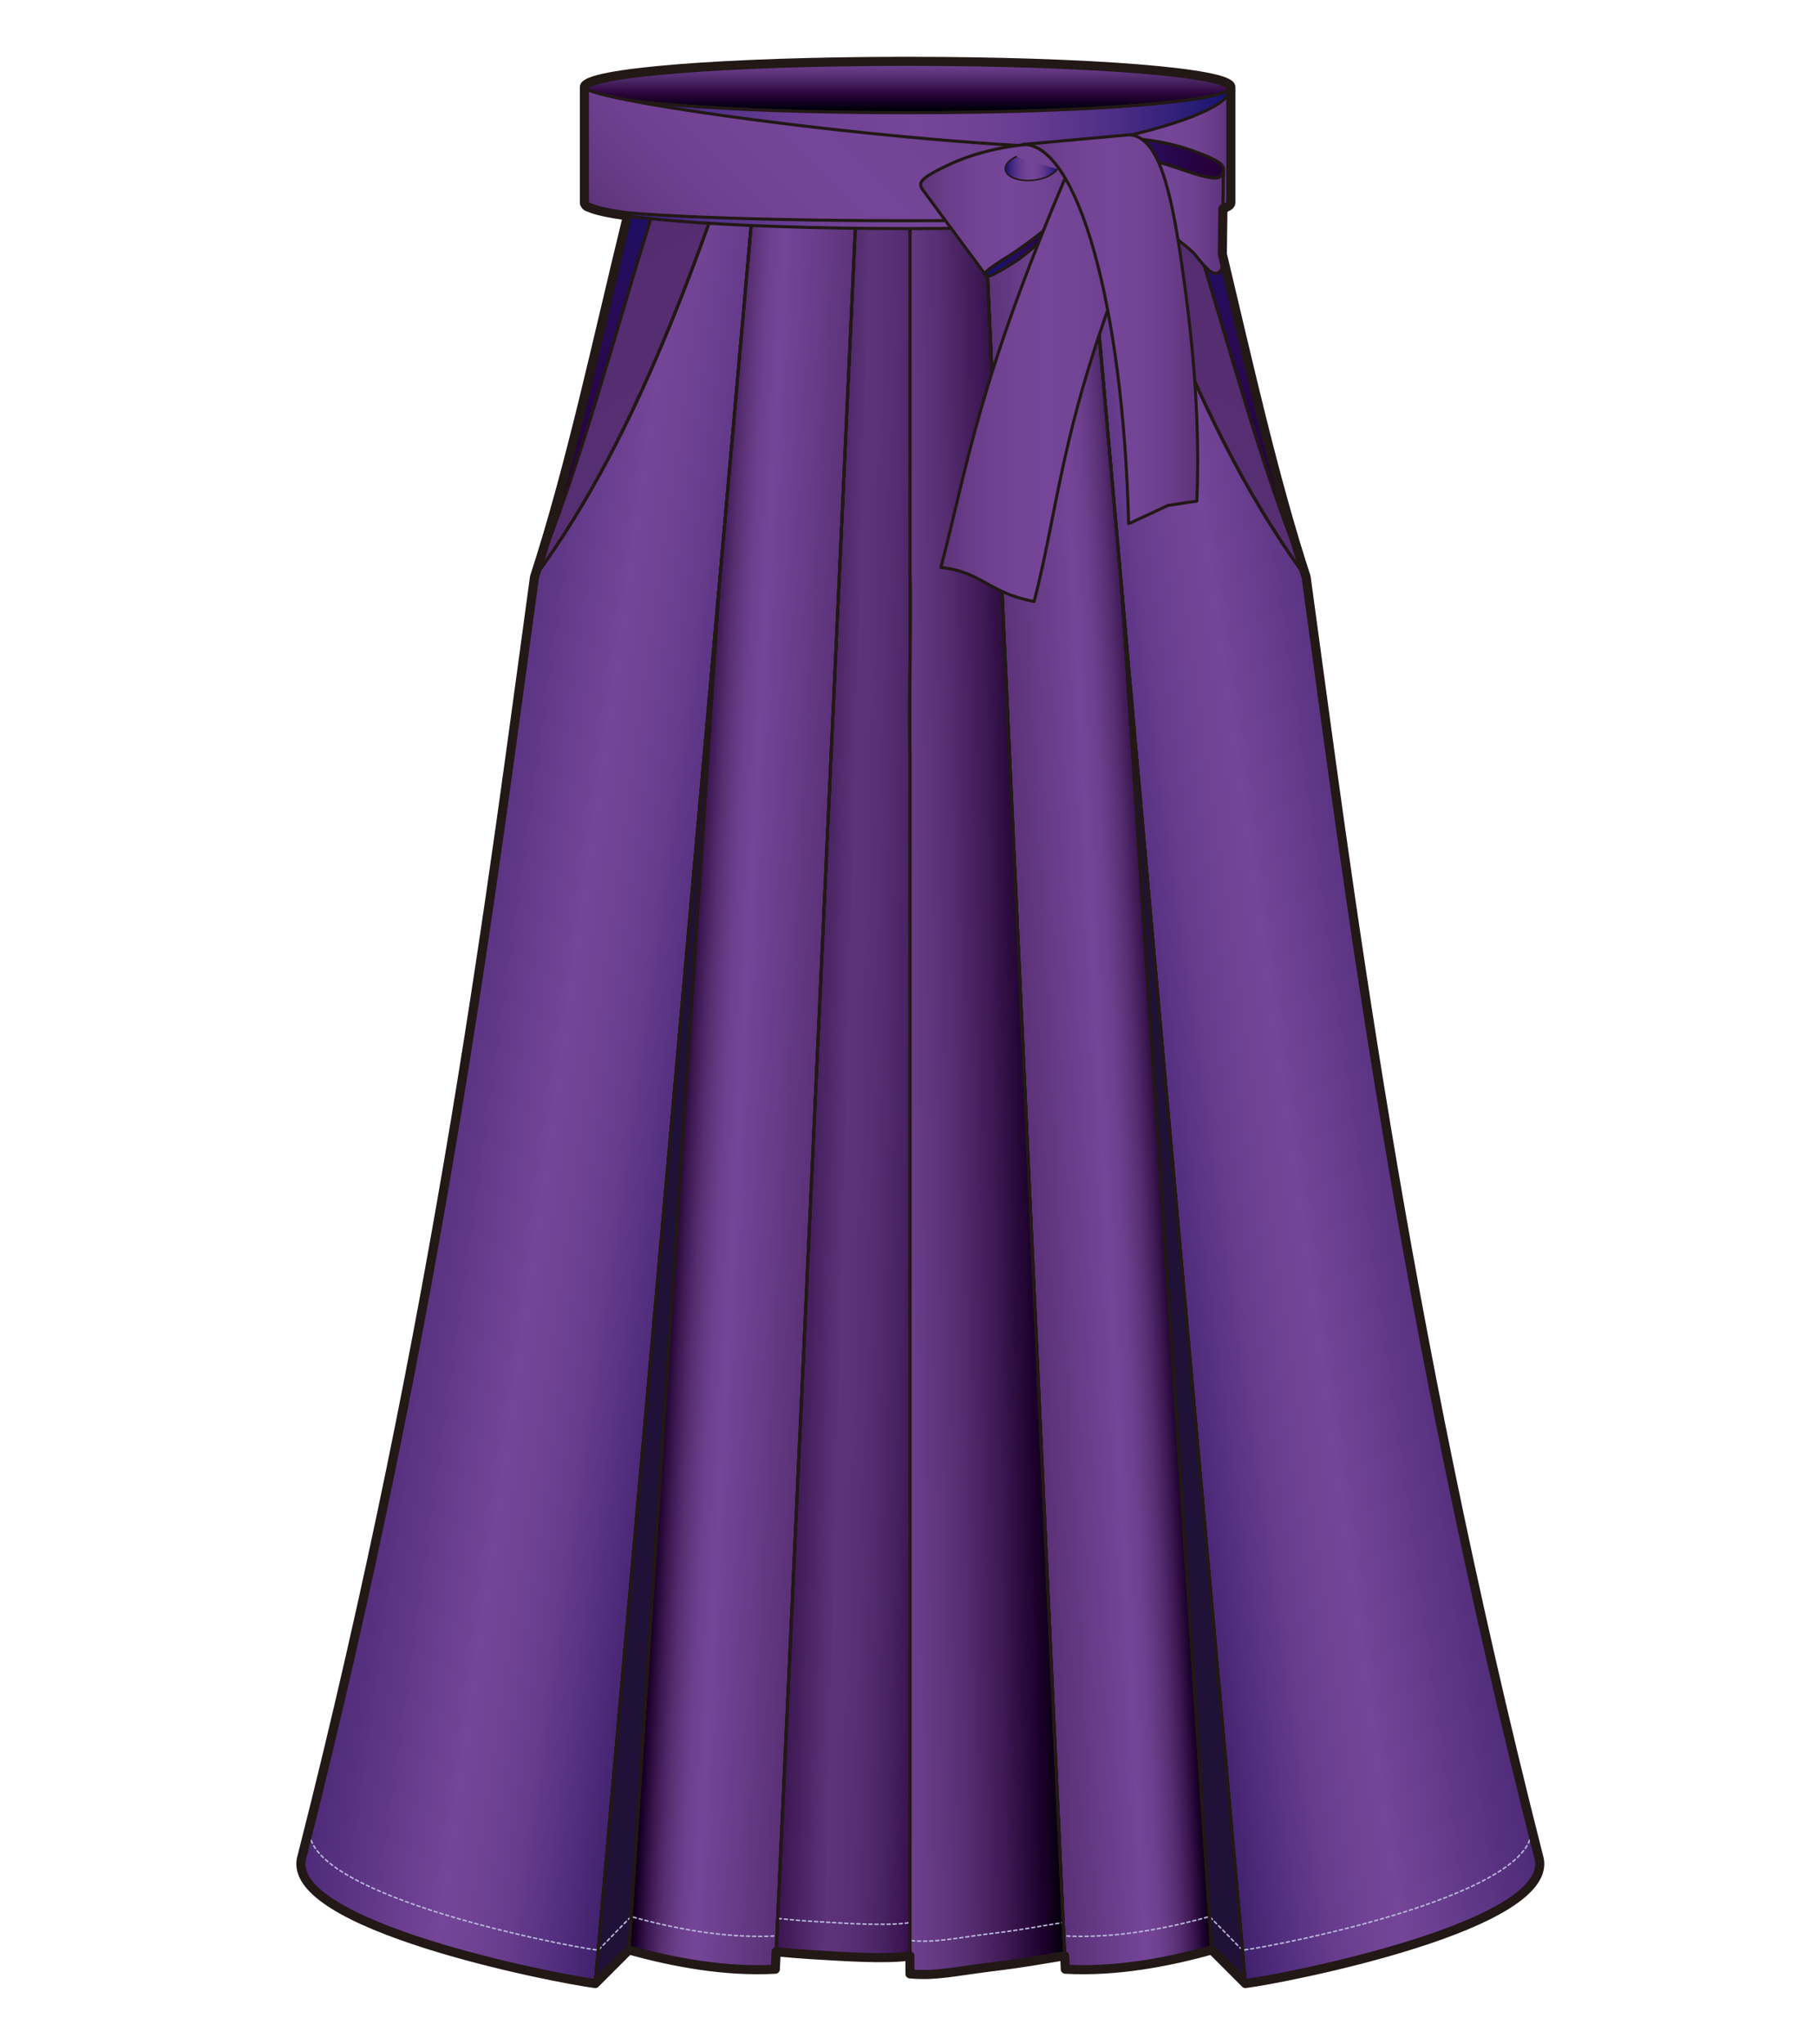 <?xml version="1.0" encoding="utf-8"?>
<!-- Generator: Adobe Illustrator 12.0.0, SVG Export Plug-In . SVG Version: 6.00 Build 51448)  -->
<!DOCTYPE svg PUBLIC "-//W3C//DTD SVG 1.1//EN" "http://www.w3.org/Graphics/SVG/1.1/DTD/svg11.dtd">
<svg  version="1.1" id="レイヤー_1" xmlns="http://www.w3.org/2000/svg" xmlns:xlink="http://www.w3.org/1999/xlink" width="600" height="675" viewBox="0 0 600 675"
	 overflow="visible" enable-background="new 0 0 600 675" xml:space="preserve">
<rect fill="none" width="600" height="675"/>
<g>
	<linearGradient id="XMLID_22_" gradientUnits="userSpaceOnUse" x1="213.51" y1="358.281" x2="314.673" y2="360.93">
		<stop  offset="0.247" style="stop-color:#100021"/>
		<stop  offset="0.301" style="stop-color:#150025"/>
		<stop  offset="0.371" style="stop-color:#220032"/>
		<stop  offset="0.45" style="stop-color:#310944"/>
		<stop  offset="0.536" style="stop-color:#421D59"/>
		<stop  offset="0.627" style="stop-color:#562E72"/>
		<stop  offset="0.657" style="stop-color:#5D337A"/>
		<stop  offset="0.706" style="stop-color:#5A3177"/>
		<stop  offset="0.774" style="stop-color:#532C6F"/>
		<stop  offset="0.855" style="stop-color:#46215F"/>
		<stop  offset="0.943" style="stop-color:#340D48"/>
		<stop  offset="1" style="stop-color:#240034"/>
	</linearGradient>
	<path fill="url(#XMLID_22_)" stroke="#221815" stroke-linecap="round" stroke-linejoin="round" d="M300.487,189.411V74.432h-0.002
		c-6.169,0-12.183-0.04-18.01-0.114l-26.19,570.114c4.427,0.424,8.535,0.766,11.536,0.941c11.05,0.648,24.649,1.639,32.666,0.445
		V248.545C300.237,239.286,300.757,199.498,300.487,189.411z"/>
	<linearGradient id="XMLID_23_" gradientUnits="userSpaceOnUse" x1="-12.008" y1="331.218" x2="286.752" y2="373.206">
		<stop  offset="0.006" style="stop-color:#000003"/>
		<stop  offset="0.076" style="stop-color:#000018"/>
		<stop  offset="0.219" style="stop-color:#0C003C"/>
		<stop  offset="0.424" style="stop-color:#3B1E69"/>
		<stop  offset="0.657" style="stop-color:#744598"/>
		<stop  offset="0.688" style="stop-color:#704395"/>
		<stop  offset="0.732" style="stop-color:#673C8D"/>
		<stop  offset="0.782" style="stop-color:#553080"/>
		<stop  offset="0.839" style="stop-color:#3E1F6B"/>
		<stop  offset="0.901" style="stop-color:#1F024F"/>
		<stop  offset="0.965" style="stop-color:#000026"/>
		<stop  offset="1" style="stop-color:#000003"/>
	</linearGradient>
	<path fill="url(#XMLID_23_)" stroke="#221815" stroke-linecap="round" stroke-linejoin="round" d="M234.468,72.668
		c-4.078,11.416-8.224,22.413-12.505,32.946c-13.258,32.629-27.782,61.004-45.467,84.932
		c-13.507,98.416-31.188,243.251-76.717,422.23c-7.482,22.899,84.937,40.7,96.779,42.14l29.22-329.454l11.528-129.979
		l10.832-122.099C243.324,73.175,238.758,72.934,234.468,72.668z"/>
	
		<linearGradient id="XMLID_24_" gradientUnits="userSpaceOnUse" x1="8798.723" y1="331.218" x2="9097.482" y2="373.206" gradientTransform="matrix(-1 0 0 1 9418.531 0)">
		<stop  offset="0.006" style="stop-color:#000003"/>
		<stop  offset="0.076" style="stop-color:#000018"/>
		<stop  offset="0.219" style="stop-color:#0C003C"/>
		<stop  offset="0.424" style="stop-color:#3B1E69"/>
		<stop  offset="0.657" style="stop-color:#744598"/>
		<stop  offset="0.688" style="stop-color:#704395"/>
		<stop  offset="0.732" style="stop-color:#673C8D"/>
		<stop  offset="0.782" style="stop-color:#553080"/>
		<stop  offset="0.839" style="stop-color:#3E1F6B"/>
		<stop  offset="0.901" style="stop-color:#1F024F"/>
		<stop  offset="0.965" style="stop-color:#000026"/>
		<stop  offset="1" style="stop-color:#000003"/>
	</linearGradient>
	<path fill="url(#XMLID_24_)" stroke="#221815" stroke-linecap="round" stroke-linejoin="round" d="M373.333,72.668
		c4.08,11.416,8.226,22.413,12.507,32.946c13.258,32.629,27.783,61.004,45.467,84.932c13.507,98.416,31.188,243.251,76.715,422.23
		c7.484,22.899-84.935,40.7-96.777,42.14l-29.22-329.454l-11.53-129.979l-10.83-122.099
		C364.479,73.175,369.043,72.934,373.333,72.668z"/>
	<linearGradient id="XMLID_25_" gradientUnits="userSpaceOnUse" x1="287.298" y1="363.512" x2="222.404" y2="360.111">
		<stop  offset="0.006" style="stop-color:#482261"/>
		<stop  offset="0.134" style="stop-color:#51296B"/>
		<stop  offset="0.395" style="stop-color:#633882"/>
		<stop  offset="0.657" style="stop-color:#744598"/>
		<stop  offset="0.688" style="stop-color:#734496"/>
		<stop  offset="0.732" style="stop-color:#6E408F"/>
		<stop  offset="0.782" style="stop-color:#643983"/>
		<stop  offset="0.839" style="stop-color:#552D70"/>
		<stop  offset="0.901" style="stop-color:#3E1954"/>
		<stop  offset="0.965" style="stop-color:#1B002A"/>
		<stop  offset="1" style="stop-color:#000004"/>
	</linearGradient>
	<path fill="url(#XMLID_25_)" stroke="#221815" stroke-linecap="round" stroke-linejoin="round" d="M248.133,73.381l-10.832,122.13
		L226.385,360.63l-18.722,283.175c14.642,4.113,31.886,7.309,48.358,6.387l0.264-5.76l26.19-570.114
		C270.079,74.158,258.53,73.836,248.133,73.381z"/>
	
		<linearGradient id="XMLID_26_" gradientUnits="userSpaceOnUse" x1="9047.893" y1="363.512" x2="8983" y2="360.111" gradientTransform="matrix(-1 0 0 1 9368.398 0)">
		<stop  offset="0.006" style="stop-color:#482261"/>
		<stop  offset="0.134" style="stop-color:#51296B"/>
		<stop  offset="0.395" style="stop-color:#633882"/>
		<stop  offset="0.657" style="stop-color:#744598"/>
		<stop  offset="0.688" style="stop-color:#734496"/>
		<stop  offset="0.732" style="stop-color:#6E408F"/>
		<stop  offset="0.782" style="stop-color:#643983"/>
		<stop  offset="0.839" style="stop-color:#552D70"/>
		<stop  offset="0.901" style="stop-color:#3E1954"/>
		<stop  offset="0.965" style="stop-color:#1B002A"/>
		<stop  offset="1" style="stop-color:#000004"/>
	</linearGradient>
	<path fill="url(#XMLID_26_)" stroke="#221815" stroke-linecap="round" stroke-linejoin="round" d="M359.67,73.381l10.833,122.13
		l10.915,165.119l18.72,283.175c-14.64,4.113-31.883,7.309-48.357,6.387l-0.265-5.76L325.327,74.317
		C337.722,74.158,349.272,73.836,359.67,73.381z"/>
	<polygon fill="#201138" stroke="#221815" stroke-linecap="round" stroke-linejoin="round" points="225.778,325.466 
		196.559,654.916 207.663,643.805 226.389,360.609 237.305,195.515 	"/>
	<polygon fill="#201138" stroke="#221815" stroke-linecap="round" stroke-linejoin="round" points="382.024,325.466 
		411.244,654.916 400.138,643.805 381.414,360.609 370.496,195.515 	"/>
	<linearGradient id="XMLID_27_" gradientUnits="userSpaceOnUse" x1="153.072" y1="365.801" x2="346.928" y2="362.417">
		<stop  offset="0.006" style="stop-color:#482261"/>
		<stop  offset="0.134" style="stop-color:#51296B"/>
		<stop  offset="0.395" style="stop-color:#633882"/>
		<stop  offset="0.657" style="stop-color:#744598"/>
		<stop  offset="0.688" style="stop-color:#734496"/>
		<stop  offset="0.732" style="stop-color:#6E408F"/>
		<stop  offset="0.782" style="stop-color:#643983"/>
		<stop  offset="0.839" style="stop-color:#552D70"/>
		<stop  offset="0.901" style="stop-color:#3E1954"/>
		<stop  offset="0.965" style="stop-color:#1B002A"/>
		<stop  offset="1" style="stop-color:#000004"/>
	</linearGradient>
	<path fill="url(#XMLID_27_)" stroke="#221815" stroke-linecap="round" stroke-linejoin="round" d="M325.323,74.213
		c-4.229,0.076-8.569,0.132-13.006,0.17c-3.874,0.033-7.816,0.049-11.83,0.049v114.979c0.27,10.086-0.25,49.875,0,59.134v397.273
		v5.922c9.175,0.771,14.14-0.826,30.843-2.832c4.152-0.498,12.086-1.771,20.247-3.146L325.323,74.213z"/>
	<path fill="none" stroke="#B9B7DB" stroke-width="0.5" stroke-linecap="round" stroke-linejoin="round" stroke-dasharray="1" d="
		M102.558,601.768c-7.485,22.899,83.136,40.701,94.976,42.14l0,0l10.857-11.11c14.642,4.111,31.663,7.309,48.136,6.386l0.266-5.76
		c4.425,0.423,8.028,0.765,11.029,0.94c11.05,0.649,24.649,1.64,32.666,0.446v5.921c9.175,0.773,14.14-0.825,30.843-2.83
		c4.152-0.499,11.578-1.773,19.741-3.146l0.203,4.429c16.475,0.923,33.496-2.274,48.138-6.386l10.855,11.11l0,0
		c11.842-1.438,102.463-19.24,94.979-42.14"/>
	
		<linearGradient id="XMLID_28_" gradientUnits="userSpaceOnUse" x1="-527.029" y1="71.546" x2="-475.838" y2="160.211" gradientTransform="matrix(0.808 0.005 -0.058 1.047 603.565 1.214)">
		<stop  offset="0.006" style="stop-color:#14126F"/>
		<stop  offset="0.415" style="stop-color:#280B58"/>
		<stop  offset="0.807" style="stop-color:#27013F"/>
		<stop  offset="1" style="stop-color:#240034"/>
	</linearGradient>
	<path fill="url(#XMLID_28_)" stroke="#221815" stroke-linecap="round" stroke-linejoin="round" d="M215.266,71.126
		c-2.852-0.301-5.458-0.616-7.788-0.948c-10.152,41.422-18.87,83.131-30.981,120.368c0,0.001,0,0.001,0,0.002
		C191.786,153.843,202.36,112.131,215.266,71.126z"/>
	<linearGradient id="XMLID_29_" gradientUnits="userSpaceOnUse" x1="-28.814" y1="-274.203" x2="1293.449" y2="2016.025">
		<stop  offset="0.006" style="stop-color:#482261"/>
		<stop  offset="0.081" style="stop-color:#4D2767"/>
		<stop  offset="0.214" style="stop-color:#593075"/>
		<stop  offset="0.388" style="stop-color:#693C89"/>
		<stop  offset="0.517" style="stop-color:#744598"/>
		<stop  offset="0.581" style="stop-color:#6B3E8C"/>
		<stop  offset="0.66" style="stop-color:#60367E"/>
		<stop  offset="0.741" style="stop-color:#562E72"/>
		<stop  offset="0.824" style="stop-color:#4F2869"/>
		<stop  offset="0.909" style="stop-color:#4A2463"/>
		<stop  offset="1" style="stop-color:#482261"/>
	</linearGradient>
	<path fill="url(#XMLID_29_)" stroke="#221815" stroke-linecap="round" stroke-linejoin="round" d="M222.455,71.802
		c-0.364-0.031-0.723-0.062-1.079-0.095c-2.146-0.187-4.185-0.383-6.11-0.584c-12.905,41.006-23.479,82.718-38.77,119.423
		c0,0,0,0.001,0,0.001v0.001c17.685-23.928,32.209-52.303,45.467-84.933c4.281-10.532,8.427-21.529,12.505-32.945
		C230.179,72.406,226.16,72.115,222.455,71.802z"/>
	
		<linearGradient id="XMLID_30_" gradientUnits="userSpaceOnUse" x1="8614.891" y1="31.378" x2="8666.082" y2="120.044" gradientTransform="matrix(-0.808 0.005 0.058 1.047 7393.219 1.214)">
		<stop  offset="0.006" style="stop-color:#14126F"/>
		<stop  offset="0.415" style="stop-color:#280B58"/>
		<stop  offset="0.807" style="stop-color:#27013F"/>
		<stop  offset="1" style="stop-color:#240034"/>
	</linearGradient>
	<path fill="url(#XMLID_30_)" stroke="#221815" stroke-linecap="round" stroke-linejoin="round" d="M392.537,71.127
		c2.852-0.301,5.46-0.617,7.79-0.947c10.15,41.421,18.87,83.131,30.979,120.368c0,0.001,0,0.001,0,0.002
		C416.018,153.844,405.444,112.134,392.537,71.127z"/>
	
		<linearGradient id="XMLID_31_" gradientUnits="userSpaceOnUse" x1="7360.167" y1="-274.202" x2="8682.431" y2="2016.026" gradientTransform="matrix(-1 0 0 1 7996.783 0)">
		<stop  offset="0.006" style="stop-color:#482261"/>
		<stop  offset="0.081" style="stop-color:#4D2767"/>
		<stop  offset="0.214" style="stop-color:#593075"/>
		<stop  offset="0.388" style="stop-color:#693C89"/>
		<stop  offset="0.517" style="stop-color:#744598"/>
		<stop  offset="0.581" style="stop-color:#6B3E8C"/>
		<stop  offset="0.66" style="stop-color:#60367E"/>
		<stop  offset="0.741" style="stop-color:#562E72"/>
		<stop  offset="0.824" style="stop-color:#4F2869"/>
		<stop  offset="0.909" style="stop-color:#4A2463"/>
		<stop  offset="1" style="stop-color:#482261"/>
	</linearGradient>
	<path fill="url(#XMLID_31_)" stroke="#221815" stroke-linecap="round" stroke-linejoin="round" d="M385.35,71.803
		c0.362-0.03,0.721-0.062,1.077-0.095c2.147-0.187,4.188-0.383,6.11-0.584c12.907,41.007,23.48,82.718,38.77,119.424v0.001
		c0,0,0,0.001,0,0.001c-17.682-23.928-32.209-52.303-45.467-84.931c-4.279-10.534-8.427-21.531-12.505-32.946
		C377.627,72.407,381.643,72.117,385.35,71.803z"/>
	<path fill="none" stroke="#221815" stroke-linecap="round" stroke-linejoin="round" d="M300.487,189.411V74.432h-0.002
		c-6.169,0-12.183-0.04-18.01-0.114l-26.19,570.114c4.427,0.424,8.535,0.766,11.536,0.941c11.05,0.648,24.649,1.639,32.666,0.445
		V248.545C300.237,239.286,300.757,199.498,300.487,189.411z"/>
	<path fill="none" stroke="#221815" stroke-linecap="round" stroke-linejoin="round" d="M234.468,72.668
		c-4.078,11.416-8.224,22.413-12.505,32.946c-13.258,32.629-27.782,61.004-45.467,84.932
		c-13.507,98.416-31.188,243.251-76.717,422.23c-7.482,22.899,84.937,40.7,96.779,42.14l29.22-329.454l11.528-129.979
		l10.832-122.099C243.324,73.175,238.758,72.934,234.468,72.668z"/>
	<path fill="none" stroke="#221815" stroke-linecap="round" stroke-linejoin="round" d="M373.333,72.668
		c4.08,11.416,8.226,22.413,12.507,32.946c13.258,32.629,27.783,61.004,45.467,84.932c13.507,98.416,31.188,243.251,76.715,422.23
		c7.484,22.899-84.935,40.7-96.777,42.14l-29.22-329.454l-11.53-129.979l-10.83-122.099
		C364.479,73.175,369.043,72.934,373.333,72.668z"/>
	<path fill="none" stroke="#221815" stroke-linecap="round" stroke-linejoin="round" d="M248.133,73.381l-10.832,122.13
		L226.385,360.63l-18.722,283.175c14.642,4.113,31.886,7.309,48.358,6.387l0.264-5.76l26.19-570.114
		C270.079,74.158,258.53,73.836,248.133,73.381z"/>
	<path fill="none" stroke="#221815" stroke-linecap="round" stroke-linejoin="round" d="M359.67,73.381l10.833,122.13
		l10.915,165.119l18.72,283.175c-14.64,4.113-31.883,7.309-48.357,6.387l-0.265-5.76L325.327,74.317
		C337.722,74.158,349.272,73.836,359.67,73.381z"/>
	<polygon fill="none" stroke="#221815" stroke-linecap="round" stroke-linejoin="round" points="225.778,325.466 196.559,654.916 
		207.663,643.805 226.389,360.609 237.305,195.515 	"/>
	<polygon fill="none" stroke="#221815" stroke-linecap="round" stroke-linejoin="round" points="382.024,325.466 411.244,654.916 
		400.138,643.805 381.414,360.609 370.496,195.515 	"/>
	<path fill="none" stroke="#221815" stroke-linecap="round" stroke-linejoin="round" d="M325.323,74.213
		c-4.229,0.076-8.569,0.132-13.006,0.17c-3.874,0.033-7.816,0.049-11.83,0.049v114.979c0.27,10.086-0.25,49.875,0,59.134v397.273
		v5.922c9.175,0.771,14.14-0.826,30.843-2.832c4.152-0.498,12.086-1.771,20.247-3.146L325.323,74.213z"/>
	<linearGradient id="XMLID_32_" gradientUnits="userSpaceOnUse" x1="299.713" y1="20.259" x2="299.713" y2="37.231">
		<stop  offset="0.006" style="stop-color:#744598"/>
		<stop  offset="0.197" style="stop-color:#61367F"/>
		<stop  offset="0.414" style="stop-color:#46215F"/>
		<stop  offset="0.611" style="stop-color:#2E0640"/>
		<stop  offset="0.78" style="stop-color:#160025"/>
		<stop  offset="0.915" style="stop-color:#02000F"/>
		<stop  offset="1" style="stop-color:#000004"/>
	</linearGradient>
	<path fill="url(#XMLID_32_)" stroke="#221815" stroke-linecap="round" stroke-linejoin="round" d="M406.449,28.745
		c0,4.685-45.829,8.486-106.738,8.486c-60.905,0-106.734-3.801-106.734-8.486c0-4.688,45.829-8.486,106.734-8.486
		C360.62,20.259,406.449,24.057,406.449,28.745z"/>
	<linearGradient id="XMLID_33_" gradientUnits="userSpaceOnUse" x1="192.977" y1="52.111" x2="406.449" y2="52.111">
		<stop  offset="0.006" style="stop-color:#14126F"/>
		<stop  offset="0.1" style="stop-color:#38227C"/>
		<stop  offset="0.197" style="stop-color:#523188"/>
		<stop  offset="0.298" style="stop-color:#653C91"/>
		<stop  offset="0.402" style="stop-color:#714396"/>
		<stop  offset="0.517" style="stop-color:#744598"/>
		<stop  offset="0.611" style="stop-color:#704296"/>
		<stop  offset="0.715" style="stop-color:#623A8F"/>
		<stop  offset="0.825" style="stop-color:#4B2D85"/>
		<stop  offset="0.936" style="stop-color:#2B1D77"/>
		<stop  offset="1" style="stop-color:#14126F"/>
	</linearGradient>
	<path fill="url(#XMLID_33_)" stroke="#221815" stroke-linecap="round" stroke-linejoin="round" d="M192.977,66.991V28.745
		c0,4.685,45.829,8.486,106.734,8.486c60.909,0,106.738-3.801,106.738-8.486v38.246c0,4.686-45.829,8.486-106.738,8.486
		C238.806,75.477,192.977,71.677,192.977,66.991z"/>
	<g>
		<linearGradient id="XMLID_34_" gradientUnits="userSpaceOnUse" x1="228.94" y1="103.433" x2="326.466" y2="5.907">
			<stop  offset="0.006" style="stop-color:#5D337A"/>
			<stop  offset="0.064" style="stop-color:#633881"/>
			<stop  offset="0.169" style="stop-color:#6B3E8C"/>
			<stop  offset="0.278" style="stop-color:#714293"/>
			<stop  offset="0.392" style="stop-color:#744597"/>
			<stop  offset="0.517" style="stop-color:#744598"/>
			<stop  offset="0.621" style="stop-color:#734596"/>
			<stop  offset="0.736" style="stop-color:#704292"/>
			<stop  offset="0.857" style="stop-color:#693C89"/>
			<stop  offset="0.98" style="stop-color:#5E347C"/>
			<stop  offset="1" style="stop-color:#5D337A"/>
		</linearGradient>
		<path fill="url(#XMLID_34_)" stroke="#221815" stroke-linecap="round" stroke-linejoin="round" d="M371.502,50.943l-0.022,20.602
			c-18.915,0.83-43.984,1.337-71.483,1.337c-58.908,0-106.667-2.323-106.667-5.188l-0.353-38.948
			c0,4.685,114.331,20.344,175.236,20.344"/>
		<linearGradient id="XMLID_35_" gradientUnits="userSpaceOnUse" x1="364.124" y1="50.259" x2="406.461" y2="50.259">
			<stop  offset="0.006" style="stop-color:#5D337A"/>
			<stop  offset="0.064" style="stop-color:#633881"/>
			<stop  offset="0.169" style="stop-color:#6B3E8C"/>
			<stop  offset="0.278" style="stop-color:#714293"/>
			<stop  offset="0.392" style="stop-color:#744597"/>
			<stop  offset="0.517" style="stop-color:#744598"/>
			<stop  offset="0.621" style="stop-color:#734596"/>
			<stop  offset="0.736" style="stop-color:#704292"/>
			<stop  offset="0.857" style="stop-color:#693C89"/>
			<stop  offset="0.98" style="stop-color:#5E347C"/>
			<stop  offset="1" style="stop-color:#5D337A"/>
		</linearGradient>
		<path fill="url(#XMLID_35_)" stroke="#221815" stroke-linecap="round" stroke-linejoin="round" d="M406.449,28.745
			c0.579,6.351-19.93,13.467-42.325,17.795l1.757,25.232c24.834-0.949,40.568-3.126,40.568-4.782V28.745"/>
		<linearGradient id="XMLID_36_" gradientUnits="userSpaceOnUse" x1="325.332" y1="79.113" x2="354.767" y2="79.113">
			<stop  offset="0.006" style="stop-color:#14126F"/>
			<stop  offset="0.415" style="stop-color:#280B58"/>
			<stop  offset="0.807" style="stop-color:#27013F"/>
			<stop  offset="1" style="stop-color:#240034"/>
		</linearGradient>
		<path fill="url(#XMLID_36_)" stroke="#221815" stroke-linecap="round" stroke-linejoin="round" d="M354.757,67.007
			c0.398,0.639-11.61,14.513-20.113,19.777c-8.503,5.264-8.746,4.694-9.143,4.052c-0.398-0.641-0.797-1.112,7.701-6.373
			C341.707,79.197,354.361,66.364,354.757,67.007z"/>
		<linearGradient id="XMLID_37_" gradientUnits="userSpaceOnUse" x1="304.001" y1="69.252" x2="361.857" y2="69.252">
			<stop  offset="0.006" style="stop-color:#5D337A"/>
			<stop  offset="0.064" style="stop-color:#633881"/>
			<stop  offset="0.169" style="stop-color:#6B3E8C"/>
			<stop  offset="0.278" style="stop-color:#714293"/>
			<stop  offset="0.392" style="stop-color:#744597"/>
			<stop  offset="0.517" style="stop-color:#744598"/>
			<stop  offset="0.621" style="stop-color:#734596"/>
			<stop  offset="0.736" style="stop-color:#704292"/>
			<stop  offset="0.857" style="stop-color:#693C89"/>
			<stop  offset="0.98" style="stop-color:#5E347C"/>
			<stop  offset="1" style="stop-color:#5D337A"/>
		</linearGradient>
		<path fill="url(#XMLID_37_)" stroke="#221815" stroke-linecap="round" stroke-linejoin="round" d="M361.857,62.983
			c-0.398-0.643-20.15,16.213-28.655,21.479c-8.498,5.261-8.1,5.732-7.701,6.373l-21.105-28.573
			c-0.799-1.772-1.554-3.156,10.273-8.486c11.833-5.33,28.628-7.237,29.427-5.465L361.857,62.983z"/>
		<linearGradient id="XMLID_38_" gradientUnits="userSpaceOnUse" x1="362.921" y1="52.143" x2="403.998" y2="52.143">
			<stop  offset="0.006" style="stop-color:#14126F"/>
			<stop  offset="0.415" style="stop-color:#280B58"/>
			<stop  offset="0.807" style="stop-color:#27013F"/>
			<stop  offset="1" style="stop-color:#240034"/>
		</linearGradient>
		<path fill="url(#XMLID_38_)" stroke="#221815" stroke-linecap="round" stroke-linejoin="round" d="M362.939,46.541
			c-0.642,1.839,15.232,5.228,27.481,9.494c12.255,4.263,12.657,2.734,13.294,0.9c0.141-0.401,0.28-0.787,0.283-1.189
			c0.009-1.417-1.711-3.031-11.264-6.356C380.479,45.124,363.578,44.706,362.939,46.541z"/>
		<linearGradient id="XMLID_39_" gradientUnits="userSpaceOnUse" x1="362.921" y1="68.412" x2="403.995" y2="68.412">
			<stop  offset="0.006" style="stop-color:#5D337A"/>
			<stop  offset="0.064" style="stop-color:#633881"/>
			<stop  offset="0.169" style="stop-color:#6B3E8C"/>
			<stop  offset="0.278" style="stop-color:#714293"/>
			<stop  offset="0.392" style="stop-color:#744597"/>
			<stop  offset="0.517" style="stop-color:#744598"/>
			<stop  offset="0.621" style="stop-color:#734596"/>
			<stop  offset="0.736" style="stop-color:#704292"/>
			<stop  offset="0.857" style="stop-color:#693C89"/>
			<stop  offset="0.98" style="stop-color:#5E347C"/>
			<stop  offset="1" style="stop-color:#5D337A"/>
		</linearGradient>
		<path fill="url(#XMLID_39_)" stroke="#221815" stroke-linecap="round" stroke-linejoin="round" d="M381.395,71.248
			c-2.115,1.684,10.596,9.533,13.183,12.78c2.581,3.249,5.84,7.559,7.96,5.877c0.715-0.574,1.035-1.271,1.042-2.069l0.416-32.091
			c0,0.402-0.142,0.788-0.282,1.189c-0.635,1.837-1.037,3.363-13.294-0.9c-12.249-4.264-28.123-7.653-27.479-9.492L381.395,71.248z"
			/>
		<linearGradient id="XMLID_40_" gradientUnits="userSpaceOnUse" x1="331.952" y1="55.665" x2="349.115" y2="55.665">
			<stop  offset="0.006" style="stop-color:#14126F"/>
			<stop  offset="0.1" style="stop-color:#38227C"/>
			<stop  offset="0.197" style="stop-color:#523188"/>
			<stop  offset="0.298" style="stop-color:#653C91"/>
			<stop  offset="0.402" style="stop-color:#714396"/>
			<stop  offset="0.517" style="stop-color:#744598"/>
			<stop  offset="0.611" style="stop-color:#704296"/>
			<stop  offset="0.715" style="stop-color:#623A8F"/>
			<stop  offset="0.825" style="stop-color:#4B2D85"/>
			<stop  offset="0.936" style="stop-color:#2B1D77"/>
			<stop  offset="1" style="stop-color:#14126F"/>
		</linearGradient>
		<path fill="url(#XMLID_40_)" stroke="#221815" stroke-width="0.5" stroke-linecap="round" stroke-linejoin="round" d="
			M335.591,51.732c-2.34,1.063-3.795,2.628-3.625,4.214c0.266,2.483,4.435,4.073,9.312,3.55c3.653-0.394,6.668-1.865,7.838-3.625"/>
		<linearGradient id="XMLID_41_" gradientUnits="userSpaceOnUse" x1="310.693" y1="127.794" x2="379.756" y2="127.794">
			<stop  offset="0.006" style="stop-color:#5D337A"/>
			<stop  offset="0.064" style="stop-color:#633881"/>
			<stop  offset="0.169" style="stop-color:#6B3E8C"/>
			<stop  offset="0.278" style="stop-color:#714293"/>
			<stop  offset="0.392" style="stop-color:#744597"/>
			<stop  offset="0.517" style="stop-color:#744598"/>
			<stop  offset="0.621" style="stop-color:#734596"/>
			<stop  offset="0.736" style="stop-color:#704292"/>
			<stop  offset="0.857" style="stop-color:#693C89"/>
			<stop  offset="0.98" style="stop-color:#5E347C"/>
			<stop  offset="1" style="stop-color:#5D337A"/>
		</linearGradient>
		<path fill="url(#XMLID_41_)" stroke="#221815" stroke-linecap="round" stroke-linejoin="round" d="M352.504,56.984
			c-29.54,69.173-32.964,96.569-41.811,130.401c13.516,1.374,15.418,8.265,30.779,11.22c8.846-33.833,8.743-62.612,38.283-131.788"
			/>
		<linearGradient id="XMLID_42_" gradientUnits="userSpaceOnUse" x1="337.737" y1="108.706" x2="395.493" y2="108.706">
			<stop  offset="0.006" style="stop-color:#5D337A"/>
			<stop  offset="0.064" style="stop-color:#633881"/>
			<stop  offset="0.169" style="stop-color:#6B3E8C"/>
			<stop  offset="0.278" style="stop-color:#714293"/>
			<stop  offset="0.392" style="stop-color:#744597"/>
			<stop  offset="0.517" style="stop-color:#744598"/>
			<stop  offset="0.621" style="stop-color:#734596"/>
			<stop  offset="0.736" style="stop-color:#704292"/>
			<stop  offset="0.857" style="stop-color:#693C89"/>
			<stop  offset="0.98" style="stop-color:#5E347C"/>
			<stop  offset="1" style="stop-color:#5D337A"/>
		</linearGradient>
		<path fill="url(#XMLID_42_)" stroke="#221815" stroke-linecap="round" stroke-linejoin="round" d="M372.695,172.911l13.057-6.043
			l9.479-1.415c1.195-29.787-1.919-56.75-4.906-77.62c-3.724-26.042-7.882-42.595-17.306-43.332L337.737,47.7
			C355.73,47.239,370.844,100.315,372.695,172.911z"/>
	</g>
	<path fill="none" stroke="#221815" stroke-width="3" stroke-linecap="round" stroke-linejoin="round" d="M508.021,612.776
		c-45.526-178.977-63.208-323.811-76.715-422.227c0,0,0,0.001,0,0.001s0,0,0-0.001v-0.001
		c-10.778-33.137-18.871-69.819-27.676-106.686l0.195-14.958c1.719-0.614,2.623-1.254,2.623-1.912V29.265
		c0.015-0.173,0.015-0.347,0-0.52c0-4.688-45.829-8.486-106.738-8.486c-60.905,0-106.734,3.798-106.734,8.486v38.246
		c0,0.237,0.124,0.469,0.353,0.702l0,0c0,0.269,0.426,0.535,1.241,0.794c2.17,1.006,6.505,1.95,12.64,2.797
		c-10.037,41.057-18.712,82.357-30.714,119.262c-13.507,98.416-31.188,243.251-76.717,422.23
		c-7.482,22.899,84.937,40.7,96.779,42.14l0,0l11.104-11.111c14.642,4.113,31.886,7.309,48.358,6.387l0.264-5.76
		c4.427,0.424,8.535,0.766,11.536,0.941c11.05,0.648,24.649,1.639,32.666,0.445v5.922c9.175,0.771,14.14-0.826,30.843-2.832
		c4.152-0.498,12.086-1.771,20.247-3.146l0.203,4.43c16.475,0.922,33.718-2.273,48.357-6.387l11.106,11.111l0,0
		C423.087,653.477,515.506,635.676,508.021,612.776z"/>
</g>
</svg>
